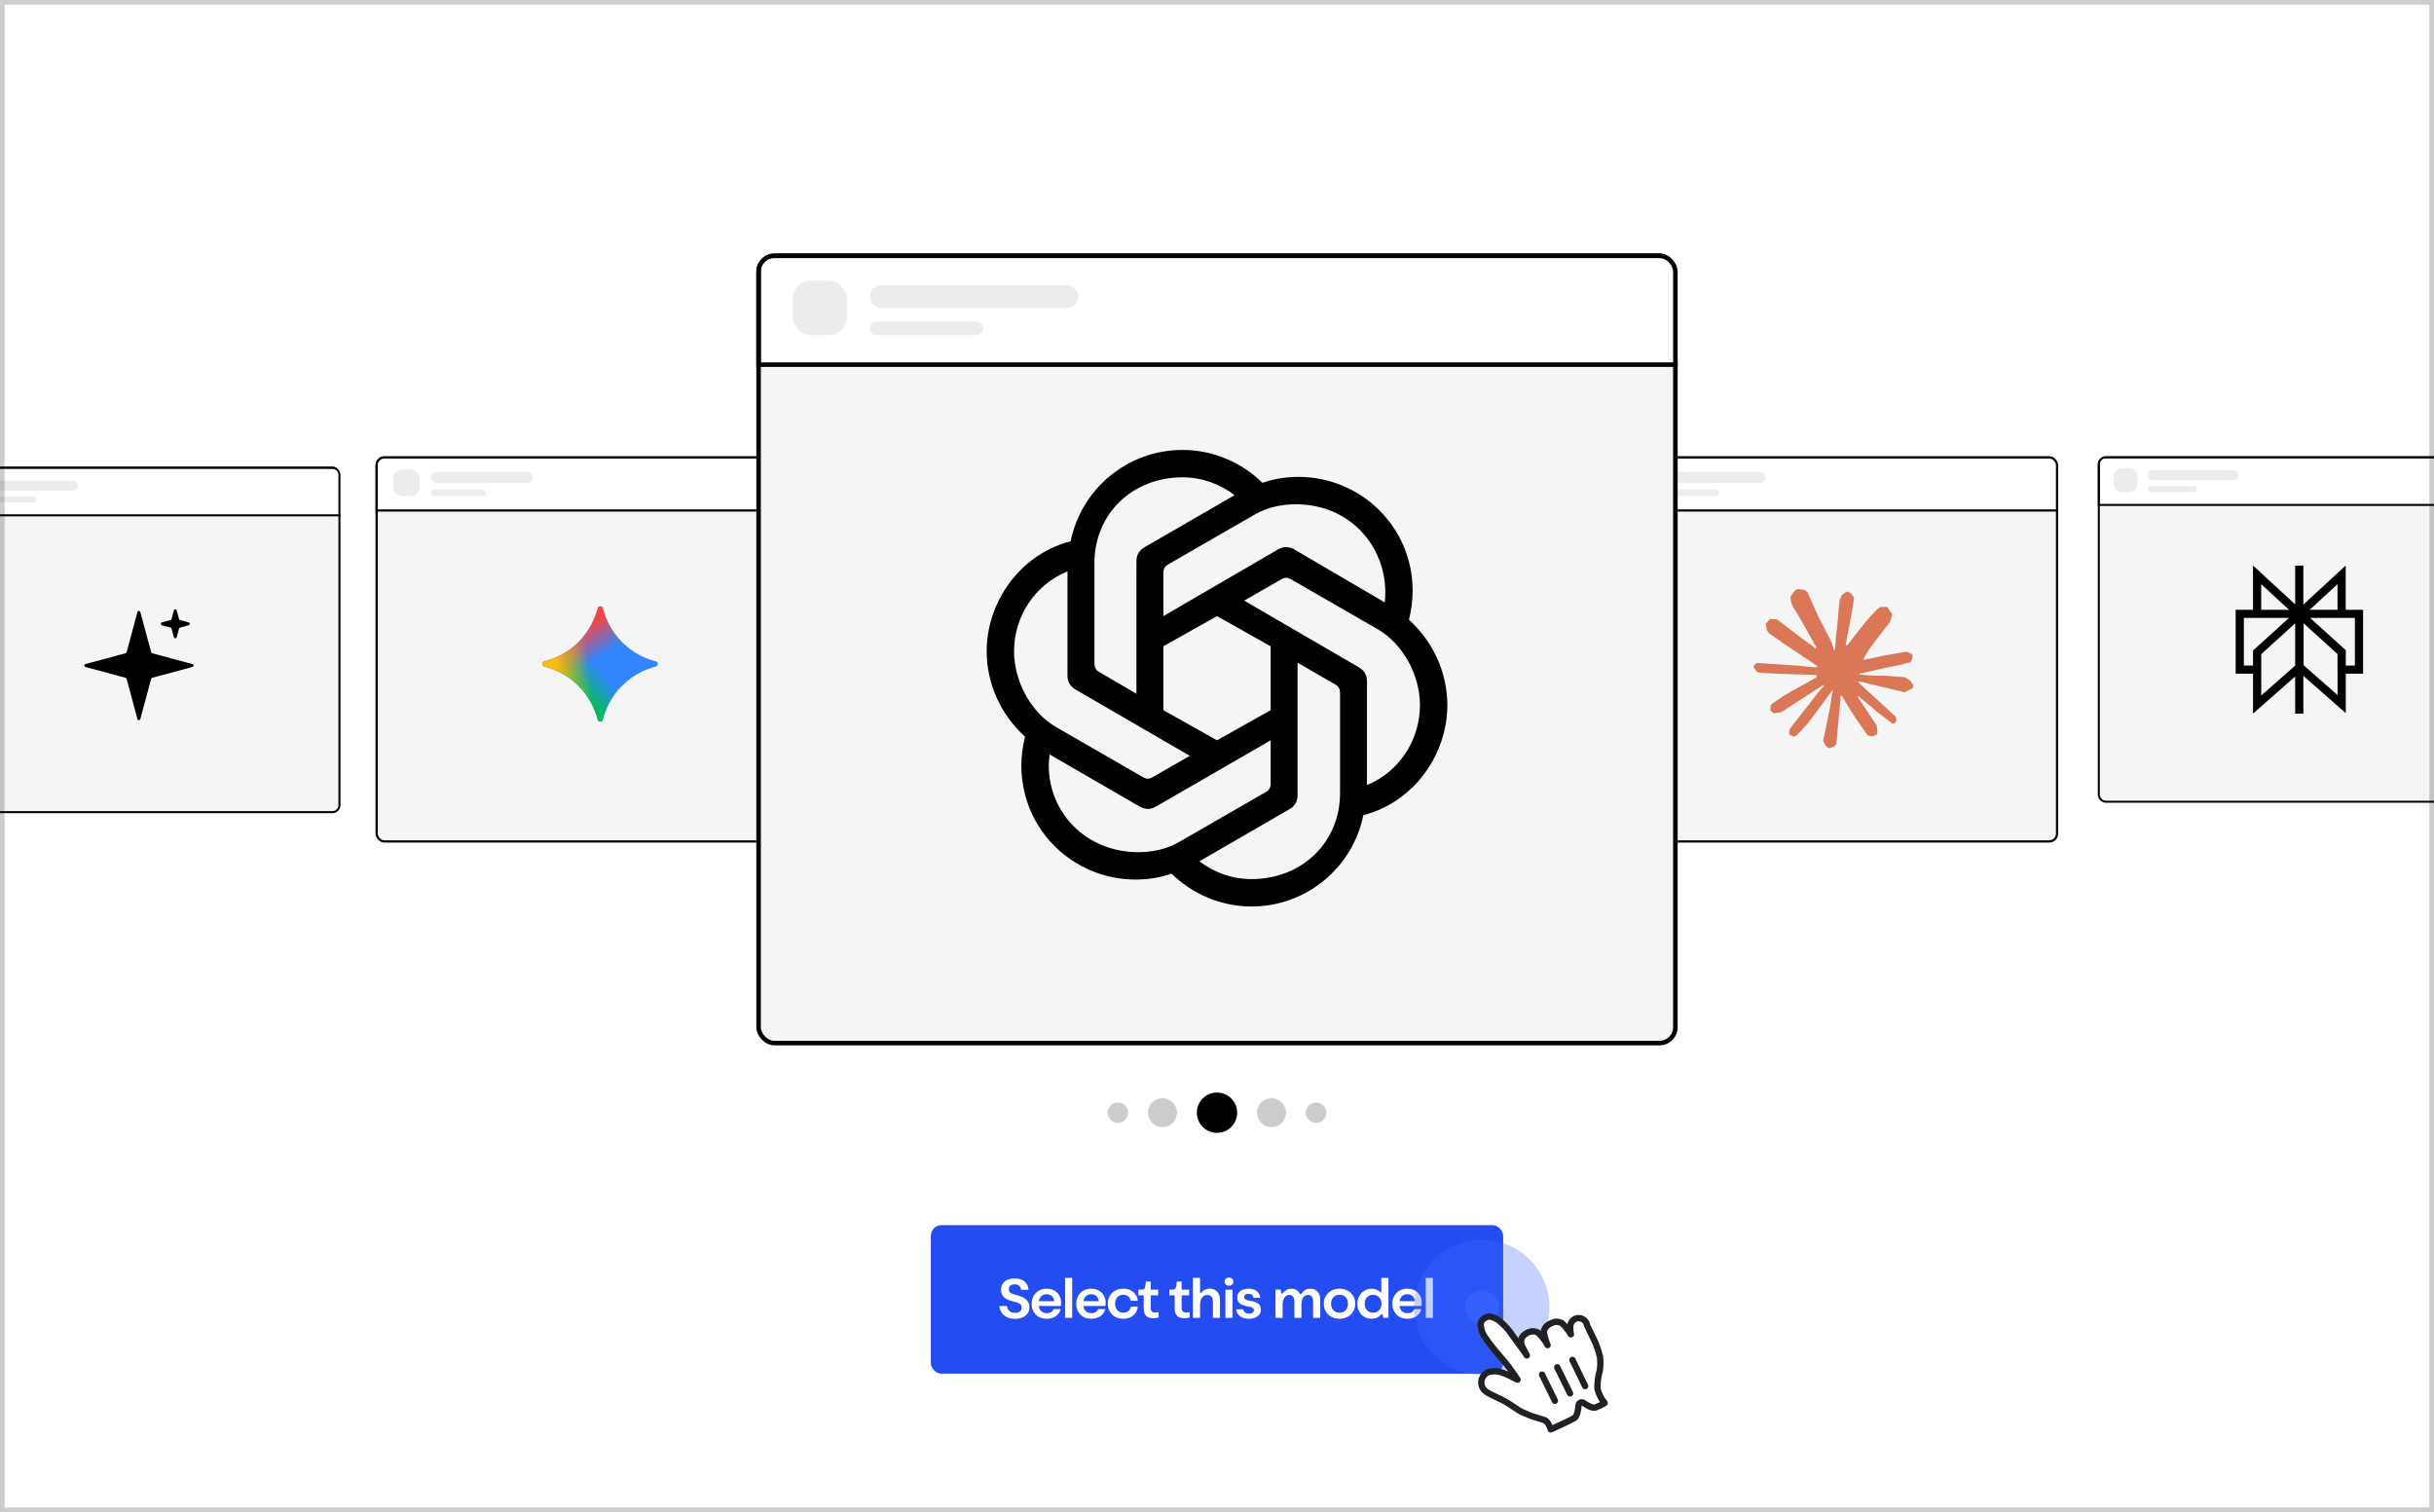 <svg width="528" height="328" viewBox="0 0 528 328" fill="none" xmlns="http://www.w3.org/2000/svg">
<g clip-path="url(#clip0_1022_1838)">
<rect width="528" height="328" fill="white"/>
<g clip-path="url(#clip1_1022_1838)">
<rect x="348.98" y="98.99" width="97.488" height="83.779" rx="1.919" fill="#F5F5F5"/>
<rect x="349.22" y="99.23" width="134.333" height="11.514" fill="white"/>
<rect x="349.22" y="99.23" width="134.333" height="11.514" stroke="black" stroke-width="0.48"/>
<rect opacity="0.2" x="352.816" y="101.867" width="5.757" height="5.757" rx="1.919" fill="#3F3F42" fill-opacity="0.5"/>
<rect opacity="0.2" x="360.977" y="102.348" width="22.069" height="2.399" rx="1.199" fill="#3F3F42" fill-opacity="0.5"/>
<rect opacity="0.2" x="360.977" y="106.186" width="11.994" height="1.439" rx="0.72" fill="#3F3F42" fill-opacity="0.5"/>
<path d="M387.197 150.765L394.014 146.953L394.128 146.621L394.014 146.437H393.681L392.54 146.367L388.645 146.262L385.267 146.122L381.995 145.948L381.17 145.773L380.398 144.758L380.477 144.251L381.17 143.788L382.162 143.875L384.355 144.024L387.645 144.251L390.031 144.391L393.566 144.758H394.128L394.207 144.531L394.014 144.391L393.865 144.251L390.461 141.952L386.776 139.521L384.846 138.122L383.802 137.414L383.276 136.749L383.048 135.298L383.995 134.257L385.267 134.345L385.592 134.432L386.882 135.42L389.636 137.545L393.233 140.186L393.759 140.623L393.97 140.474L393.996 140.369L393.759 139.976L391.803 136.452L389.715 132.867L388.785 131.381L388.54 130.489C388.452 130.122 388.39 129.816 388.39 129.44L389.47 127.979L390.066 127.787L391.505 127.979L392.11 128.504L393.005 130.541L394.453 133.75L396.698 138.113L397.356 139.407L397.707 140.605L397.839 140.972H398.067V140.763L398.251 138.306L398.593 135.289L398.927 131.407L399.041 130.314L399.585 129.002L400.664 128.294L401.506 128.696L402.199 129.684L402.102 130.323L401.69 132.99L400.883 137.169L400.357 139.967H400.664L401.015 139.617L402.436 137.737L404.822 134.764L405.875 133.584L407.103 132.281L407.893 131.661H409.384L410.48 133.287L409.989 134.966L408.454 136.907L407.182 138.55L405.357 140.999L404.217 142.957L404.322 143.115L404.594 143.088L408.717 142.214L410.945 141.812L413.604 141.357L414.806 141.917L414.937 142.485L414.463 143.648L411.621 144.347L408.287 145.012L403.322 146.184L403.26 146.227L403.331 146.315L405.568 146.525L406.524 146.577H408.866L413.226 146.901L414.367 147.653L415.051 148.571L414.937 149.27L413.183 150.162L410.814 149.602L405.287 148.291L403.392 147.819H403.129V147.976L404.708 149.515L407.603 152.121L411.226 155.478L411.41 156.309L410.945 156.964L410.454 156.895L407.27 154.508L406.041 153.432L403.26 151.098H403.076V151.342L403.717 152.278L407.103 157.349L407.278 158.906L407.033 159.413L406.155 159.719L405.19 159.544L403.208 156.772L401.164 153.651L399.514 150.853L399.313 150.966L398.339 161.415L397.883 161.948L396.83 162.351L395.953 161.686L395.488 160.611L395.953 158.486L396.514 155.714L396.97 153.511L397.383 150.774L397.628 149.865L397.611 149.803L397.409 149.83L395.339 152.663L392.189 156.903L389.698 159.561L389.101 159.797L388.066 159.264L388.162 158.311L388.741 157.463L392.189 153.091L394.268 150.381L395.611 148.815L395.602 148.588H395.523L386.364 154.516L384.732 154.726L384.03 154.07L384.118 152.995L384.451 152.645L387.206 150.757L387.197 150.765Z" fill="#D97757"/>
</g>
<rect x="349.22" y="99.23" width="97.008" height="83.299" rx="1.679" stroke="black" stroke-width="0.48"/>
<g clip-path="url(#clip2_1022_1838)">
<rect x="455.074" y="98.99" width="87.441" height="75.144" rx="1.721" fill="#F5F5F5"/>
<path fill-rule="evenodd" clip-rule="evenodd" d="M488.735 122.674L497.881 131.101V131.099V122.693H499.662V131.139L508.849 122.674V132.282H512.621V146.141H508.861V154.697L499.662 146.615V154.79H497.881V146.748L488.745 154.795V146.141H484.973V132.282H488.735V122.674ZM496.539 134.041H486.753V144.383H488.743V141.12L496.539 134.041ZM490.525 141.901V150.871L497.881 144.392V135.22L490.525 141.901ZM499.713 144.306V135.211L507.071 141.893V146.141H507.08V150.779L499.713 144.306ZM508.861 144.383H510.841V134.041H501.128L508.861 141.047V144.383ZM507.069 132.282V126.719L501.031 132.282H507.069ZM496.553 132.282H490.515V126.719L496.553 132.282Z" fill="black"/>
<rect x="455.289" y="99.205" width="120.488" height="10.328" fill="white"/>
<rect x="455.289" y="99.205" width="120.488" height="10.328" stroke="black" stroke-width="0.43"/>
<rect opacity="0.2" x="458.52" y="101.57" width="5.164" height="5.164" rx="1.721" fill="#3F3F42" fill-opacity="0.5"/>
<rect opacity="0.2" x="465.836" y="102.002" width="19.794" height="2.152" rx="1.076" fill="#3F3F42" fill-opacity="0.5"/>
<rect opacity="0.2" x="465.836" y="105.443" width="10.758" height="1.291" rx="0.645" fill="#3F3F42" fill-opacity="0.5"/>
</g>
<rect x="455.289" y="99.205" width="87.01" height="74.714" rx="1.506" stroke="black" stroke-width="0.43"/>
<g clip-path="url(#clip3_1022_1838)">
<rect x="-13.594" y="101.246" width="87.441" height="75.144" rx="1.721" fill="#F5F5F5"/>
<rect x="-13.379" y="101.461" width="120.488" height="10.328" fill="white"/>
<rect x="-13.379" y="101.461" width="120.488" height="10.328" stroke="black" stroke-width="0.43"/>
<rect opacity="0.2" x="-2.832" y="104.26" width="19.794" height="2.152" rx="1.076" fill="#3F3F42" fill-opacity="0.5"/>
<rect opacity="0.2" x="-2.832" y="107.701" width="10.758" height="1.291" rx="0.645" fill="#3F3F42" fill-opacity="0.5"/>
<path d="M29.817 132.759C29.903 132.441 30.355 132.441 30.441 132.759L32.789 141.483C32.819 141.594 32.906 141.681 33.017 141.711L41.741 144.059C42.059 144.145 42.059 144.597 41.741 144.683L33.017 147.032C32.906 147.062 32.819 147.148 32.789 147.26L30.441 155.983C30.355 156.302 29.903 156.302 29.817 155.983L27.468 147.26C27.439 147.148 27.352 147.062 27.241 147.032L18.517 144.683C18.199 144.597 18.199 144.145 18.517 144.059L27.241 141.711C27.352 141.681 27.439 141.594 27.468 141.483L29.817 132.759Z" fill="black"/>
<path d="M37.713 132.418C37.798 132.099 38.251 132.099 38.336 132.418L38.837 134.279C38.867 134.39 38.954 134.477 39.065 134.507L40.926 135.008C41.245 135.093 41.245 135.545 40.926 135.631L39.065 136.132C38.954 136.162 38.867 136.249 38.837 136.36L38.336 138.221C38.251 138.54 37.798 138.54 37.713 138.221L37.212 136.36C37.182 136.249 37.095 136.162 36.984 136.132L35.123 135.631C34.804 135.545 34.804 135.093 35.123 135.008L36.984 134.507C37.095 134.477 37.182 134.39 37.212 134.279L37.713 132.418Z" fill="black"/>
</g>
<rect x="-13.379" y="101.461" width="87.01" height="74.714" rx="1.506" stroke="black" stroke-width="0.43"/>
<g clip-path="url(#clip4_1022_1838)">
<rect x="81.465" y="98.99" width="97.488" height="83.779" rx="1.919" fill="#F5F5F5"/>
<rect x="81.705" y="99.23" width="134.333" height="11.514" fill="white"/>
<rect x="81.705" y="99.23" width="134.333" height="11.514" stroke="black" stroke-width="0.48"/>
<rect opacity="0.2" x="85.301" y="101.867" width="5.757" height="5.757" rx="1.919" fill="#3F3F42" fill-opacity="0.5"/>
<rect opacity="0.2" x="93.461" y="102.348" width="22.069" height="2.399" rx="1.199" fill="#3F3F42" fill-opacity="0.5"/>
<rect opacity="0.2" x="93.461" y="106.186" width="11.994" height="1.439" rx="0.72" fill="#3F3F42" fill-opacity="0.5"/>
<path d="M140.005 142.702C138.116 141.898 136.399 140.74 134.946 139.29C132.922 137.262 131.478 134.729 130.764 131.954C130.733 131.831 130.661 131.722 130.561 131.644C130.461 131.566 130.337 131.523 130.21 131.523C130.083 131.523 129.959 131.566 129.859 131.644C129.759 131.722 129.687 131.831 129.656 131.954C128.94 134.729 127.496 137.261 125.473 139.29C124.02 140.739 122.302 141.897 120.414 142.702C119.675 143.02 118.915 143.276 118.138 143.472C118.014 143.503 117.903 143.574 117.825 143.675C117.746 143.775 117.703 143.899 117.703 144.027C117.703 144.154 117.746 144.278 117.825 144.379C117.903 144.479 118.014 144.551 118.138 144.581C118.915 144.777 119.673 145.032 120.414 145.351C122.302 146.155 124.02 147.313 125.473 148.763C127.497 150.791 128.942 153.324 129.656 156.099C129.686 156.223 129.757 156.333 129.858 156.412C129.958 156.491 130.082 156.534 130.21 156.534C130.338 156.534 130.462 156.491 130.562 156.412C130.663 156.333 130.734 156.223 130.764 156.099C130.96 155.32 131.216 154.563 131.534 153.822C132.338 151.933 133.496 150.216 134.946 148.763C136.974 146.739 139.507 145.295 142.282 144.581C142.406 144.55 142.515 144.478 142.593 144.378C142.671 144.277 142.713 144.154 142.713 144.027C142.713 143.9 142.671 143.776 142.593 143.676C142.515 143.575 142.406 143.504 142.282 143.472C141.504 143.277 140.742 143.019 140.005 142.702Z" fill="#3186FF"/>
<path d="M140.005 142.702C138.116 141.898 136.399 140.74 134.946 139.29C132.922 137.262 131.478 134.729 130.764 131.954C130.733 131.831 130.661 131.722 130.561 131.644C130.461 131.566 130.337 131.523 130.21 131.523C130.083 131.523 129.959 131.566 129.859 131.644C129.759 131.722 129.687 131.831 129.656 131.954C128.94 134.729 127.496 137.261 125.473 139.29C124.02 140.739 122.302 141.897 120.414 142.702C119.675 143.02 118.915 143.276 118.138 143.472C118.014 143.503 117.903 143.574 117.825 143.675C117.746 143.775 117.703 143.899 117.703 144.027C117.703 144.154 117.746 144.278 117.825 144.379C117.903 144.479 118.014 144.551 118.138 144.581C118.915 144.777 119.673 145.032 120.414 145.351C122.302 146.155 124.02 147.313 125.473 148.763C127.497 150.791 128.942 153.324 129.656 156.099C129.686 156.223 129.757 156.333 129.858 156.412C129.958 156.491 130.082 156.534 130.21 156.534C130.338 156.534 130.462 156.491 130.562 156.412C130.663 156.333 130.734 156.223 130.764 156.099C130.96 155.32 131.216 154.563 131.534 153.822C132.338 151.933 133.496 150.216 134.946 148.763C136.974 146.739 139.507 145.295 142.282 144.581C142.406 144.55 142.515 144.478 142.593 144.378C142.671 144.277 142.713 144.154 142.713 144.027C142.713 143.9 142.671 143.776 142.593 143.676C142.515 143.575 142.406 143.504 142.282 143.472C141.504 143.277 140.742 143.019 140.005 142.702Z" fill="url(#paint0_linear_1022_1838)"/>
<path d="M140.005 142.702C138.116 141.898 136.399 140.74 134.946 139.29C132.922 137.262 131.478 134.729 130.764 131.954C130.733 131.831 130.661 131.722 130.561 131.644C130.461 131.566 130.337 131.523 130.21 131.523C130.083 131.523 129.959 131.566 129.859 131.644C129.759 131.722 129.687 131.831 129.656 131.954C128.94 134.729 127.496 137.261 125.473 139.29C124.02 140.739 122.302 141.897 120.414 142.702C119.675 143.02 118.915 143.276 118.138 143.472C118.014 143.503 117.903 143.574 117.825 143.675C117.746 143.775 117.703 143.899 117.703 144.027C117.703 144.154 117.746 144.278 117.825 144.379C117.903 144.479 118.014 144.551 118.138 144.581C118.915 144.777 119.673 145.032 120.414 145.351C122.302 146.155 124.02 147.313 125.473 148.763C127.497 150.791 128.942 153.324 129.656 156.099C129.686 156.223 129.757 156.333 129.858 156.412C129.958 156.491 130.082 156.534 130.21 156.534C130.338 156.534 130.462 156.491 130.562 156.412C130.663 156.333 130.734 156.223 130.764 156.099C130.96 155.32 131.216 154.563 131.534 153.822C132.338 151.933 133.496 150.216 134.946 148.763C136.974 146.739 139.507 145.295 142.282 144.581C142.406 144.55 142.515 144.478 142.593 144.378C142.671 144.277 142.713 144.154 142.713 144.027C142.713 143.9 142.671 143.776 142.593 143.676C142.515 143.575 142.406 143.504 142.282 143.472C141.504 143.277 140.742 143.019 140.005 142.702Z" fill="url(#paint1_linear_1022_1838)"/>
<path d="M140.005 142.702C138.116 141.898 136.399 140.74 134.946 139.29C132.922 137.262 131.478 134.729 130.764 131.954C130.733 131.831 130.661 131.722 130.561 131.644C130.461 131.566 130.337 131.523 130.21 131.523C130.083 131.523 129.959 131.566 129.859 131.644C129.759 131.722 129.687 131.831 129.656 131.954C128.94 134.729 127.496 137.261 125.473 139.29C124.02 140.739 122.302 141.897 120.414 142.702C119.675 143.02 118.915 143.276 118.138 143.472C118.014 143.503 117.903 143.574 117.825 143.675C117.746 143.775 117.703 143.899 117.703 144.027C117.703 144.154 117.746 144.278 117.825 144.379C117.903 144.479 118.014 144.551 118.138 144.581C118.915 144.777 119.673 145.032 120.414 145.351C122.302 146.155 124.02 147.313 125.473 148.763C127.497 150.791 128.942 153.324 129.656 156.099C129.686 156.223 129.757 156.333 129.858 156.412C129.958 156.491 130.082 156.534 130.21 156.534C130.338 156.534 130.462 156.491 130.562 156.412C130.663 156.333 130.734 156.223 130.764 156.099C130.96 155.32 131.216 154.563 131.534 153.822C132.338 151.933 133.496 150.216 134.946 148.763C136.974 146.739 139.507 145.295 142.282 144.581C142.406 144.55 142.515 144.478 142.593 144.378C142.671 144.277 142.713 144.154 142.713 144.027C142.713 143.9 142.671 143.776 142.593 143.676C142.515 143.575 142.406 143.504 142.282 143.472C141.504 143.277 140.742 143.019 140.005 142.702Z" fill="url(#paint2_linear_1022_1838)"/>
</g>
<rect x="81.705" y="99.23" width="97.008" height="83.299" rx="1.679" stroke="black" stroke-width="0.48"/>
<circle opacity="0.2" cx="242.509" cy="241.372" r="2.216" fill="black"/>
<circle opacity="0.2" cx="252.179" cy="241.373" r="3.14" fill="black"/>
<circle cx="264.001" cy="241.372" r="4.372" fill="black"/>
<circle opacity="0.2" cx="275.824" cy="241.373" r="3.14" fill="black"/>
<circle opacity="0.2" cx="285.493" cy="241.372" r="2.216" fill="black"/>
<rect x="201.54" y="265.384" width="124.924" height="32.993" rx="2.685" fill="#234DF0"/>
<rect x="201.54" y="265.384" width="124.924" height="32.993" rx="2.685" stroke="white" stroke-width="0.767"/>
<path d="M220.205 286.091C219.545 286.091 218.966 285.975 218.466 285.743C217.967 285.511 217.573 285.186 217.285 284.766C216.998 284.346 216.83 283.863 216.782 283.315H218.424C218.472 283.631 218.572 283.901 218.724 284.125C218.88 284.344 219.084 284.512 219.335 284.628C219.591 284.744 219.889 284.802 220.229 284.802C220.508 284.802 220.754 284.758 220.966 284.67C221.178 284.578 221.341 284.45 221.457 284.286C221.573 284.119 221.631 283.925 221.631 283.705C221.631 283.457 221.579 283.253 221.475 283.093C221.371 282.934 221.2 282.798 220.96 282.686C220.724 282.57 220.392 282.462 219.965 282.362C219.293 282.206 218.752 282.014 218.34 281.787C217.933 281.555 217.633 281.275 217.441 280.947C217.253 280.616 217.159 280.218 217.159 279.755C217.159 279.271 217.279 278.845 217.519 278.478C217.763 278.11 218.106 277.826 218.55 277.627C218.998 277.427 219.519 277.327 220.115 277.327C220.694 277.327 221.2 277.423 221.631 277.615C222.067 277.806 222.41 278.086 222.662 278.454C222.914 278.821 223.066 279.265 223.118 279.785H221.511C221.479 279.529 221.405 279.315 221.29 279.143C221.174 278.967 221.018 278.833 220.822 278.742C220.63 278.65 220.398 278.604 220.127 278.604C219.859 278.604 219.627 278.646 219.431 278.73C219.239 278.813 219.092 278.933 218.988 279.089C218.888 279.245 218.838 279.429 218.838 279.641C218.838 279.852 218.882 280.034 218.97 280.186C219.058 280.334 219.201 280.462 219.401 280.57C219.601 280.678 219.875 280.772 220.223 280.852C220.942 281.015 221.527 281.221 221.979 281.469C222.43 281.713 222.764 282.008 222.98 282.356C223.2 282.7 223.31 283.109 223.31 283.585C223.31 284.093 223.18 284.536 222.92 284.916C222.66 285.291 222.297 285.581 221.829 285.785C221.361 285.989 220.82 286.091 220.205 286.091ZM227.05 286.079C226.415 286.079 225.851 285.943 225.36 285.671C224.868 285.395 224.485 285.012 224.209 284.52C223.933 284.025 223.795 283.455 223.795 282.812C223.795 282.172 223.937 281.607 224.221 281.115C224.505 280.62 224.892 280.236 225.384 279.964C225.875 279.689 226.423 279.551 227.026 279.551C227.654 279.551 228.205 279.681 228.681 279.94C229.156 280.2 229.524 280.564 229.784 281.031C230.048 281.499 230.179 282.034 230.179 282.638C230.179 282.706 230.177 282.774 230.173 282.842C230.173 282.91 230.171 282.98 230.167 283.052C230.163 283.099 230.157 283.145 230.149 283.189C230.145 283.229 230.141 283.265 230.137 283.297H225.042V282.26H228.885L228.687 282.344C228.683 282.028 228.611 281.751 228.471 281.511C228.335 281.267 228.143 281.079 227.896 280.947C227.652 280.816 227.37 280.75 227.05 280.75C226.727 280.75 226.439 280.82 226.187 280.959C225.939 281.095 225.742 281.287 225.594 281.535C225.45 281.779 225.368 282.06 225.348 282.38V283.141C225.348 283.481 225.42 283.781 225.564 284.041C225.708 284.3 225.907 284.502 226.163 284.646C226.423 284.79 226.723 284.862 227.062 284.862C227.314 284.862 227.542 284.826 227.746 284.754C227.95 284.682 228.121 284.58 228.261 284.448C228.401 284.316 228.499 284.158 228.555 283.975H230.072C229.972 284.402 229.784 284.774 229.508 285.09C229.232 285.405 228.885 285.649 228.465 285.821C228.045 285.993 227.574 286.079 227.05 286.079ZM231.049 285.881V277.213H232.589V285.881H231.049ZM236.714 286.079C236.078 286.079 235.515 285.943 235.023 285.671C234.532 285.395 234.148 285.012 233.872 284.52C233.597 284.025 233.459 283.455 233.459 282.812C233.459 282.172 233.601 281.607 233.884 281.115C234.168 280.62 234.556 280.236 235.047 279.964C235.539 279.689 236.086 279.551 236.69 279.551C237.317 279.551 237.869 279.681 238.344 279.94C238.82 280.2 239.188 280.564 239.447 281.031C239.711 281.499 239.843 282.034 239.843 282.638C239.843 282.706 239.841 282.774 239.837 282.842C239.837 282.91 239.835 282.98 239.831 283.052C239.827 283.099 239.821 283.145 239.813 283.189C239.809 283.229 239.805 283.265 239.801 283.297H234.706V282.26H238.548L238.35 282.344C238.346 282.028 238.274 281.751 238.134 281.511C237.999 281.267 237.807 281.079 237.559 280.947C237.315 280.816 237.034 280.75 236.714 280.75C236.39 280.75 236.102 280.82 235.851 280.959C235.603 281.095 235.405 281.287 235.257 281.535C235.113 281.779 235.031 282.06 235.011 282.38V283.141C235.011 283.481 235.083 283.781 235.227 284.041C235.371 284.3 235.571 284.502 235.827 284.646C236.086 284.79 236.386 284.862 236.726 284.862C236.978 284.862 237.205 284.826 237.409 284.754C237.613 284.682 237.785 284.58 237.925 284.448C238.065 284.316 238.162 284.158 238.218 283.975H239.735C239.635 284.402 239.447 284.774 239.172 285.09C238.896 285.405 238.548 285.649 238.128 285.821C237.709 285.993 237.237 286.079 236.714 286.079ZM243.662 286.079C243.01 286.079 242.431 285.941 241.923 285.665C241.42 285.385 241.026 284.998 240.742 284.502C240.459 284.007 240.317 283.445 240.317 282.818C240.317 282.186 240.459 281.623 240.742 281.127C241.026 280.632 241.42 280.246 241.923 279.97C242.431 279.691 243.01 279.551 243.662 279.551C244.305 279.551 244.856 279.677 245.316 279.928C245.78 280.176 246.135 280.5 246.383 280.9C246.635 281.299 246.779 281.725 246.815 282.176H245.298C245.25 281.909 245.154 281.677 245.01 281.481C244.866 281.285 244.681 281.135 244.453 281.031C244.225 280.923 243.969 280.87 243.686 280.87C243.33 280.87 243.014 280.951 242.738 281.115C242.467 281.279 242.257 281.509 242.109 281.805C241.961 282.096 241.887 282.434 241.887 282.818C241.887 283.197 241.961 283.535 242.109 283.831C242.257 284.127 242.467 284.356 242.738 284.52C243.014 284.68 243.33 284.76 243.686 284.76C243.969 284.76 244.225 284.708 244.453 284.604C244.681 284.496 244.866 284.344 245.01 284.148C245.154 283.953 245.25 283.721 245.298 283.453H246.815C246.779 283.905 246.635 284.33 246.383 284.73C246.135 285.13 245.78 285.455 245.316 285.707C244.856 285.955 244.305 286.079 243.662 286.079ZM250.268 285.959C249.776 285.959 249.37 285.885 249.051 285.737C248.735 285.585 248.497 285.349 248.337 285.03C248.182 284.706 248.104 284.286 248.104 283.771V281.001H246.935V279.749H247.624C247.848 279.749 248.018 279.711 248.134 279.635C248.25 279.555 248.333 279.423 248.385 279.239C248.421 279.091 248.457 278.899 248.493 278.664C248.529 278.428 248.555 278.21 248.571 278.01H249.62V279.749H251.245V281.001H249.62V283.633C249.62 283.897 249.652 284.109 249.716 284.268C249.784 284.428 249.89 284.544 250.034 284.616C250.182 284.688 250.376 284.724 250.615 284.724C250.735 284.724 250.853 284.716 250.969 284.7C251.089 284.684 251.215 284.662 251.347 284.634V285.803C251.227 285.847 251.063 285.883 250.855 285.911C250.651 285.943 250.455 285.959 250.268 285.959ZM256.982 285.959C256.49 285.959 256.085 285.885 255.765 285.737C255.449 285.585 255.211 285.349 255.052 285.03C254.896 284.706 254.818 284.286 254.818 283.771V281.001H253.649V279.749H254.338C254.562 279.749 254.732 279.711 254.848 279.635C254.964 279.555 255.048 279.423 255.1 279.239C255.136 279.091 255.172 278.899 255.207 278.664C255.243 278.428 255.269 278.21 255.285 278.01H256.334V279.749H257.959V281.001H256.334V283.633C256.334 283.897 256.366 284.109 256.43 284.268C256.498 284.428 256.604 284.544 256.748 284.616C256.896 284.688 257.09 284.724 257.329 284.724C257.449 284.724 257.567 284.716 257.683 284.7C257.803 284.684 257.929 284.662 258.061 284.634V285.803C257.941 285.847 257.777 285.883 257.569 285.911C257.365 285.943 257.17 285.959 256.982 285.959ZM258.78 285.881V277.213H260.321V280.336C260.321 280.4 260.329 280.448 260.345 280.48C260.365 280.508 260.393 280.522 260.429 280.522C260.461 280.522 260.489 280.514 260.513 280.498C260.537 280.478 260.573 280.438 260.621 280.378C260.84 280.106 261.096 279.9 261.388 279.761C261.68 279.621 262.023 279.551 262.419 279.551C262.879 279.551 263.276 279.651 263.612 279.85C263.948 280.046 264.203 280.334 264.379 280.714C264.559 281.093 264.649 281.549 264.649 282.08V285.881H263.114V282.326C263.114 282.022 263.068 281.767 262.976 281.559C262.885 281.347 262.751 281.187 262.575 281.079C262.403 280.967 262.191 280.912 261.939 280.912C261.688 280.912 261.462 280.961 261.262 281.061C261.062 281.157 260.892 281.297 260.753 281.481C260.601 281.681 260.491 281.919 260.423 282.194C260.355 282.466 260.321 282.772 260.321 283.111V285.881H258.78ZM265.824 285.881V279.749H267.365V285.881H265.824ZM266.597 278.909C266.417 278.909 266.254 278.871 266.106 278.795C265.962 278.716 265.85 278.608 265.77 278.472C265.69 278.336 265.65 278.184 265.65 278.016C265.65 277.844 265.69 277.693 265.77 277.561C265.85 277.425 265.962 277.319 266.106 277.243C266.254 277.163 266.417 277.123 266.597 277.123C266.777 277.123 266.939 277.163 267.083 277.243C267.227 277.319 267.339 277.425 267.419 277.561C267.502 277.693 267.544 277.844 267.544 278.016C267.544 278.184 267.502 278.336 267.419 278.472C267.339 278.608 267.227 278.716 267.083 278.795C266.939 278.871 266.777 278.909 266.597 278.909ZM270.955 286.079C270.424 286.079 269.958 285.997 269.559 285.833C269.159 285.669 268.839 285.433 268.6 285.126C268.36 284.818 268.208 284.45 268.144 284.023H269.673C269.705 284.218 269.775 284.386 269.882 284.526C269.99 284.662 270.134 284.768 270.314 284.844C270.498 284.916 270.716 284.952 270.967 284.952C271.179 284.952 271.363 284.924 271.519 284.868C271.675 284.808 271.795 284.726 271.879 284.622C271.963 284.514 272.004 284.388 272.004 284.244C272.004 284.085 271.969 283.955 271.897 283.855C271.825 283.755 271.701 283.669 271.525 283.597C271.349 283.525 271.099 283.461 270.776 283.405C270.192 283.301 269.727 283.169 269.379 283.01C269.035 282.846 268.784 282.638 268.624 282.386C268.468 282.13 268.39 281.811 268.39 281.427C268.39 281.055 268.492 280.728 268.696 280.444C268.899 280.16 269.185 279.94 269.553 279.785C269.924 279.629 270.352 279.551 270.836 279.551C271.591 279.551 272.184 279.721 272.616 280.06C273.048 280.4 273.305 280.892 273.389 281.535H271.903C271.855 281.239 271.745 281.021 271.573 280.882C271.405 280.742 271.163 280.672 270.848 280.672C270.652 280.672 270.482 280.7 270.338 280.756C270.194 280.808 270.082 280.884 270.002 280.983C269.922 281.083 269.882 281.201 269.882 281.337C269.882 281.493 269.92 281.621 269.996 281.721C270.072 281.821 270.196 281.905 270.368 281.973C270.54 282.04 270.78 282.1 271.087 282.152C271.687 282.252 272.16 282.384 272.508 282.548C272.86 282.708 273.113 282.916 273.269 283.171C273.429 283.427 273.509 283.753 273.509 284.148C273.509 284.52 273.401 284.854 273.185 285.15C272.97 285.441 272.668 285.669 272.28 285.833C271.897 285.997 271.455 286.079 270.955 286.079ZM276.693 285.881V279.749H277.82C277.828 279.845 277.838 279.946 277.85 280.054C277.861 280.158 277.875 280.258 277.891 280.354C277.911 280.45 277.937 280.52 277.969 280.564C278.001 280.604 278.043 280.624 278.095 280.624C278.135 280.624 278.167 280.616 278.191 280.6C278.219 280.58 278.261 280.538 278.317 280.474C278.561 280.162 278.831 279.93 279.126 279.779C279.422 279.627 279.758 279.551 280.133 279.551C280.417 279.551 280.667 279.587 280.883 279.659C281.102 279.727 281.294 279.833 281.458 279.976C281.622 280.116 281.764 280.296 281.884 280.516C281.932 280.604 281.972 280.664 282.004 280.696C282.04 280.724 282.08 280.738 282.124 280.738C282.167 280.738 282.207 280.724 282.243 280.696C282.283 280.668 282.333 280.614 282.393 280.534C282.649 280.19 282.925 279.94 283.22 279.785C283.516 279.629 283.862 279.551 284.258 279.551C284.701 279.551 285.083 279.651 285.402 279.85C285.726 280.046 285.972 280.332 286.14 280.708C286.312 281.079 286.398 281.521 286.398 282.032V285.881H284.857V282.284C284.857 281.996 284.815 281.749 284.731 281.541C284.651 281.333 284.529 281.175 284.365 281.067C284.206 280.959 284.01 280.906 283.778 280.906C283.546 280.906 283.338 280.957 283.155 281.061C282.975 281.161 282.817 281.311 282.681 281.511C282.557 281.695 282.465 281.919 282.405 282.182C282.345 282.442 282.315 282.74 282.315 283.075V285.881H280.781V282.284C280.781 281.992 280.739 281.745 280.655 281.541C280.575 281.333 280.453 281.175 280.289 281.067C280.125 280.959 279.928 280.906 279.696 280.906C279.464 280.906 279.258 280.957 279.078 281.061C278.899 281.161 278.741 281.311 278.605 281.511C278.473 281.711 278.377 281.943 278.317 282.206C278.261 282.466 278.233 282.756 278.233 283.075V285.881H276.693ZM290.582 286.079C289.93 286.079 289.345 285.939 288.825 285.659C288.31 285.379 287.904 284.992 287.609 284.496C287.317 284.001 287.171 283.441 287.171 282.818C287.171 282.194 287.317 281.635 287.609 281.139C287.904 280.64 288.31 280.25 288.825 279.97C289.345 279.691 289.93 279.551 290.582 279.551C291.233 279.551 291.819 279.691 292.338 279.97C292.858 280.25 293.263 280.64 293.555 281.139C293.847 281.635 293.993 282.194 293.993 282.818C293.993 283.441 293.847 284.001 293.555 284.496C293.263 284.992 292.858 285.379 292.338 285.659C291.819 285.939 291.233 286.079 290.582 286.079ZM290.582 284.76C290.946 284.76 291.267 284.678 291.547 284.514C291.827 284.35 292.042 284.123 292.194 283.831C292.346 283.535 292.422 283.197 292.422 282.818C292.422 282.434 292.346 282.096 292.194 281.805C292.042 281.509 291.827 281.279 291.547 281.115C291.267 280.951 290.946 280.87 290.582 280.87C290.218 280.87 289.896 280.951 289.617 281.115C289.341 281.279 289.125 281.509 288.969 281.805C288.817 282.096 288.742 282.434 288.742 282.818C288.742 283.197 288.817 283.535 288.969 283.831C289.125 284.123 289.341 284.35 289.617 284.514C289.896 284.678 290.218 284.76 290.582 284.76ZM297.518 286.079C296.934 286.079 296.409 285.939 295.941 285.659C295.478 285.375 295.112 284.986 294.844 284.49C294.58 283.995 294.448 283.437 294.448 282.818C294.448 282.202 294.582 281.647 294.85 281.151C295.122 280.656 295.493 280.268 295.965 279.988C296.441 279.705 296.972 279.563 297.56 279.563C297.939 279.563 298.285 279.625 298.597 279.749C298.908 279.872 299.17 280.042 299.382 280.258C299.422 280.294 299.45 280.318 299.466 280.33C299.486 280.338 299.51 280.342 299.538 280.342C299.578 280.342 299.606 280.328 299.622 280.3C299.642 280.268 299.652 280.222 299.652 280.162V277.213H301.186V285.881H300.047C300.043 285.789 300.035 285.689 300.023 285.581C300.011 285.473 299.997 285.373 299.981 285.281C299.961 285.197 299.937 285.14 299.909 285.108C299.885 285.072 299.847 285.054 299.795 285.054C299.756 285.054 299.72 285.066 299.688 285.09C299.656 285.11 299.612 285.15 299.556 285.209C299.3 285.493 299.002 285.709 298.663 285.857C298.327 286.005 297.945 286.079 297.518 286.079ZM297.847 284.76C298.107 284.76 298.343 284.72 298.555 284.64C298.766 284.556 298.956 284.434 299.124 284.274C299.304 284.103 299.444 283.893 299.544 283.645C299.644 283.393 299.694 283.117 299.694 282.818C299.694 282.518 299.644 282.244 299.544 281.996C299.444 281.749 299.304 281.539 299.124 281.367C298.956 281.207 298.766 281.087 298.555 281.007C298.343 280.923 298.107 280.882 297.847 280.882C297.496 280.882 297.18 280.963 296.9 281.127C296.624 281.287 296.411 281.515 296.259 281.811C296.107 282.102 296.031 282.438 296.031 282.818C296.031 283.197 296.107 283.535 296.259 283.831C296.411 284.123 296.624 284.35 296.9 284.514C297.18 284.678 297.496 284.76 297.847 284.76ZM305.293 286.079C304.657 286.079 304.094 285.943 303.602 285.671C303.111 285.395 302.727 285.012 302.451 284.52C302.175 284.025 302.038 283.455 302.038 282.812C302.038 282.172 302.179 281.607 302.463 281.115C302.747 280.62 303.135 280.236 303.626 279.964C304.118 279.689 304.665 279.551 305.269 279.551C305.896 279.551 306.447 279.681 306.923 279.94C307.399 280.2 307.766 280.564 308.026 281.031C308.29 281.499 308.422 282.034 308.422 282.638C308.422 282.706 308.42 282.774 308.416 282.842C308.416 282.91 308.414 282.98 308.41 283.052C308.406 283.099 308.4 283.145 308.392 283.189C308.388 283.229 308.384 283.265 308.38 283.297H303.284V282.26H307.127L306.929 282.344C306.925 282.028 306.853 281.751 306.713 281.511C306.577 281.267 306.386 281.079 306.138 280.947C305.894 280.816 305.612 280.75 305.293 280.75C304.969 280.75 304.681 280.82 304.429 280.959C304.182 281.095 303.984 281.287 303.836 281.535C303.692 281.779 303.61 282.06 303.59 282.38V283.141C303.59 283.481 303.662 283.781 303.806 284.041C303.95 284.3 304.15 284.502 304.405 284.646C304.665 284.79 304.965 284.862 305.305 284.862C305.556 284.862 305.784 284.826 305.988 284.754C306.192 284.682 306.364 284.58 306.503 284.448C306.643 284.316 306.741 284.158 306.797 283.975H308.314C308.214 284.402 308.026 284.774 307.75 285.09C307.475 285.405 307.127 285.649 306.707 285.821C306.288 285.993 305.816 286.079 305.293 286.079ZM309.291 285.881V277.213H310.832V285.881H309.291Z" fill="white"/>
<circle opacity="0.3" cx="321.445" cy="283.588" r="14.667" transform="rotate(-25.843 321.445 283.588)" fill="#3E68FF"/>
<circle opacity="0.6" cx="321.445" cy="283.586" r="3.667" transform="rotate(-25.843 321.445 283.586)" fill="#3E68FF"/>
<g filter="url(#filter0_d_1022_1838)">
<path d="M330.053 304.434C329.304 304.064 328.143 303.139 326.409 302.125C325.432 301.58 323.254 300.7 322.433 300.099C321.886 299.757 321.507 299.202 321.387 298.569C321.129 297.378 321.798 296.181 322.947 295.776C323.872 295.537 324.846 295.575 325.75 295.885C326.37 296.08 326.973 296.326 327.553 296.621C327.976 296.823 328.106 296.923 328.587 297.159C329.068 297.395 329.45 297.678 329.03 297.189C328.514 296.42 327.645 295.13 326.765 294.028C326.095 293.192 325.974 293.067 325.432 292.454C324.891 291.84 324.487 291.302 323.881 290.597C323.301 289.898 322.757 289.169 322.253 288.412C321.542 287.476 321.172 286.326 321.203 285.152C321.517 284.33 322.293 283.778 323.172 283.75C324.159 283.935 325.064 284.422 325.762 285.144C326.706 285.991 327.532 286.961 328.218 288.028C329.282 289.55 330.96 291.712 331.216 292.199C330.92 291.588 330.182 290.357 330.017 289.724C329.84 289.066 330.017 288.364 330.484 287.868C330.902 287.479 331.405 287.194 331.954 287.034C332.517 286.893 333.113 286.968 333.624 287.244C334.472 288.021 335.179 288.94 335.713 289.959C335.318 289.031 335.039 288.059 334.881 287.063C334.968 286.541 335.235 286.065 335.635 285.719C336.133 285.355 336.692 285.084 337.285 284.92C337.805 284.853 338.333 284.945 338.799 285.185C339.572 285.891 340.231 286.712 340.753 287.62C340.864 287.851 340.556 286.921 340.64 286.168C340.557 285.516 340.828 284.87 341.351 284.473C341.874 284.076 342.569 283.988 343.174 284.242C343.78 284.496 344.204 285.054 344.286 285.705C344.806 286.778 344.782 286.728 345.133 287.454C345.485 288.18 345.797 288.824 346.092 289.434C346.5 290.429 346.832 291.453 347.087 292.497C347.205 293.473 347.19 294.46 347.042 295.432C346.672 296.711 346.498 298.038 346.525 299.369C346.662 299.97 346.875 300.552 347.159 301.099C347.405 301.613 347.719 302.091 348.092 302.521C347.452 302.919 346.772 303.249 346.062 303.504C345.371 303.717 343.956 302.814 343.549 302.521C343.34 302.36 343.058 302.331 342.82 302.446C342.583 302.561 342.431 302.801 342.427 303.065C342.368 303.868 342.111 305.398 341.582 305.735C340.54 306.403 338.199 307.374 336.401 308.245C336.401 308.245 335.899 306.451 334.935 306.185C333.97 305.918 332.942 305.561 332.207 305.347L330.053 304.434Z" fill="white"/>
<path fill-rule="evenodd" clip-rule="evenodd" d="M330.053 304.434C329.304 304.064 328.143 303.139 326.409 302.125C325.432 301.58 323.254 300.7 322.433 300.099C321.886 299.757 321.507 299.202 321.387 298.569C321.129 297.378 321.798 296.181 322.947 295.776C323.872 295.537 324.846 295.575 325.75 295.885C326.37 296.08 326.973 296.326 327.553 296.621C327.976 296.823 328.106 296.923 328.587 297.159C329.068 297.395 329.45 297.678 329.03 297.189C328.514 296.42 327.645 295.13 326.765 294.028C326.095 293.192 325.974 293.067 325.432 292.454C324.891 291.84 324.487 291.302 323.881 290.597C323.301 289.898 322.757 289.169 322.253 288.412C321.542 287.476 321.172 286.326 321.203 285.152C321.517 284.33 322.293 283.778 323.172 283.75C324.159 283.935 325.064 284.422 325.762 285.144C326.706 285.991 327.532 286.961 328.218 288.028C329.282 289.55 330.96 291.712 331.216 292.199C330.92 291.588 330.182 290.357 330.017 289.724C329.84 289.066 330.017 288.364 330.484 287.868C330.902 287.479 331.405 287.194 331.954 287.034C332.517 286.893 333.113 286.968 333.624 287.244C334.472 288.021 335.179 288.94 335.713 289.959C335.318 289.031 335.039 288.059 334.881 287.063C334.968 286.541 335.235 286.065 335.635 285.719C336.133 285.355 336.692 285.084 337.285 284.92C337.805 284.853 338.333 284.945 338.799 285.185C339.572 285.891 340.231 286.712 340.753 287.62C340.864 287.851 340.556 286.921 340.64 286.168C340.557 285.516 340.828 284.87 341.351 284.473C341.874 284.076 342.569 283.988 343.174 284.242C343.78 284.496 344.204 285.054 344.286 285.705C344.806 286.778 344.782 286.728 345.133 287.454C345.485 288.18 345.797 288.824 346.092 289.434C346.5 290.429 346.832 291.453 347.087 292.497C347.205 293.473 347.19 294.46 347.042 295.432C346.672 296.711 346.498 298.038 346.525 299.369C346.662 299.97 346.875 300.552 347.159 301.099C347.405 301.613 347.719 302.091 348.092 302.521C347.452 302.919 346.772 303.249 346.062 303.504C345.371 303.717 343.956 302.814 343.549 302.521C343.34 302.36 343.058 302.331 342.82 302.446C342.583 302.561 342.431 302.801 342.427 303.065C342.368 303.868 342.111 305.398 341.582 305.735C340.54 306.403 338.199 307.374 336.401 308.245C336.401 308.245 335.899 306.451 334.935 306.185C333.97 305.918 332.942 305.561 332.207 305.347L330.053 304.434Z" stroke="#202125" stroke-width="1.375" stroke-linecap="round" stroke-linejoin="round"/>
<path d="M344.482 298.559L341.724 292.864C341.559 292.523 341.148 292.381 340.806 292.546C340.465 292.712 340.321 293.122 340.486 293.463L343.245 299.158C343.41 299.499 343.821 299.641 344.163 299.476C344.504 299.31 344.648 298.9 344.482 298.559Z" fill="#202125"/>
<path d="M341.214 300.137L338.421 294.454C338.254 294.115 337.843 293.976 337.502 294.143C337.161 294.311 337.02 294.722 337.187 295.061L339.98 300.743C340.146 301.082 340.558 301.221 340.898 301.054C341.239 300.886 341.38 300.476 341.214 300.137Z" fill="#202125"/>
<path d="M333.893 296.664L336.68 302.335C336.848 302.677 337.261 302.819 337.602 302.652C337.942 302.484 338.082 302.071 337.914 301.728L335.127 296.058C334.958 295.715 334.546 295.574 334.205 295.741C333.864 295.909 333.724 296.322 333.893 296.664Z" fill="#202125"/>
</g>
<g clip-path="url(#clip5_1022_1838)">
<rect x="164.066" y="55" width="199.864" height="171.758" rx="3.934" fill="#F5F5F5"/>
<rect x="164.558" y="55.492" width="275.4" height="23.606" fill="white"/>
<rect x="164.558" y="55.492" width="275.4" height="23.606" stroke="black" stroke-width="0.984"/>
<rect opacity="0.2" x="171.938" y="60.9" width="11.803" height="11.803" rx="3.934" fill="#3F3F42" fill-opacity="0.5"/>
<rect opacity="0.2" x="188.66" y="61.887" width="45.244" height="4.918" rx="2.459" fill="#3F3F42" fill-opacity="0.5"/>
<rect opacity="0.2" x="188.66" y="69.754" width="24.589" height="2.951" rx="1.475" fill="#3F3F42" fill-opacity="0.5"/>
<g clip-path="url(#clip6_1022_1838)">
<path d="M252.364 133.654V124.245C252.364 123.453 252.661 122.858 253.354 122.462L272.271 111.568C274.846 110.083 277.917 109.39 281.085 109.39C292.97 109.39 300.497 118.601 300.497 128.405C300.497 129.098 300.497 129.891 300.398 130.683L280.788 119.194C279.6 118.501 278.411 118.501 277.222 119.194L252.364 133.654ZM296.535 170.299V147.816C296.535 146.429 295.941 145.439 294.753 144.746L269.894 130.286L278.015 125.631C278.708 125.235 279.303 125.235 279.996 125.631L298.913 136.526C304.36 139.695 308.024 146.429 308.024 152.966C308.024 160.493 303.568 167.426 296.535 170.299ZM246.52 150.491L238.399 145.737C237.706 145.342 237.409 144.747 237.409 143.955V122.166C237.409 111.569 245.53 103.546 256.524 103.546C260.684 103.546 264.545 104.933 267.815 107.409L248.304 118.7C247.116 119.393 246.521 120.383 246.521 121.77L246.52 150.491ZM264.001 160.593L252.364 154.057V140.191L264.001 133.655L275.638 140.191V154.057L264.001 160.593ZM271.478 190.702C267.318 190.702 263.457 189.315 260.187 186.839L279.698 175.548C280.887 174.855 281.481 173.864 281.481 172.477V143.756L289.701 148.51C290.395 148.905 290.692 149.5 290.692 150.292V172.081C290.692 182.678 282.471 190.702 271.478 190.702ZM248.006 168.616L229.089 157.721C223.641 154.552 219.977 147.818 219.977 141.281C219.977 133.655 224.533 126.821 231.564 123.949V146.53C231.564 147.917 232.159 148.907 233.347 149.6L258.108 163.96L249.986 168.616C249.293 169.012 248.699 169.012 248.006 168.616ZM246.917 184.858C235.725 184.858 227.505 176.44 227.505 166.041C227.505 165.248 227.604 164.456 227.702 163.663L247.213 174.954C248.401 175.647 249.591 175.647 250.779 174.954L275.638 160.594V170.003C275.638 170.795 275.34 171.39 274.647 171.785L255.73 182.68C253.155 184.165 250.086 184.858 246.917 184.858ZM271.478 196.643C283.462 196.643 293.465 188.126 295.744 176.835C306.836 173.963 313.967 163.564 313.967 152.967C313.967 146.034 310.996 139.3 305.648 134.446C306.143 132.366 306.44 130.286 306.44 128.207C306.44 114.045 294.951 103.447 281.68 103.447C279.006 103.447 276.431 103.843 273.856 104.734C269.399 100.377 263.258 97.603 256.524 97.603C244.54 97.603 234.537 106.121 232.258 117.412C221.166 120.284 214.035 130.683 214.035 141.28C214.035 148.213 217.006 154.947 222.354 159.801C221.859 161.881 221.562 163.96 221.562 166.04C221.562 180.202 233.051 190.8 246.322 190.8C248.996 190.8 251.571 190.404 254.146 189.513C258.603 193.87 264.743 196.643 271.478 196.643Z" fill="black"/>
</g>
</g>
<rect x="164.558" y="55.492" width="198.88" height="170.774" rx="3.442" stroke="black" stroke-width="0.984"/>
</g>
<rect x="0.5" y="0.5" width="527" height="327" stroke="black" stroke-opacity="0.2"/>
<defs>
<filter id="filter0_d_1022_1838" x="319.049" y="283.062" width="31.199" height="29.169" filterUnits="userSpaceOnUse" color-interpolation-filters="sRGB">
<feFlood flood-opacity="0" result="BackgroundImageFix"/>
<feColorMatrix in="SourceAlpha" type="matrix" values="0 0 0 0 0 0 0 0 0 0 0 0 0 0 0 0 0 0 127 0" result="hardAlpha"/>
<feOffset dy="1.833"/>
<feGaussianBlur stdDeviation="0.733"/>
<feColorMatrix type="matrix" values="0 0 0 0 0 0 0 0 0 0 0 0 0 0 0 0 0 0 0.5 0"/>
<feBlend mode="normal" in2="BackgroundImageFix" result="effect1_dropShadow_1022_1838"/>
<feBlend mode="normal" in="SourceGraphic" in2="effect1_dropShadow_1022_1838" result="shape"/>
</filter>
<linearGradient id="paint0_linear_1022_1838" x1="124.525" y1="148.005" x2="129.072" y2="144.026" gradientUnits="userSpaceOnUse">
<stop stop-color="#08B962"/>
<stop offset="1" stop-color="#08B962" stop-opacity="0"/>
</linearGradient>
<linearGradient id="paint1_linear_1022_1838" x1="125.662" y1="136.636" x2="129.641" y2="142.889" gradientUnits="userSpaceOnUse">
<stop stop-color="#F94543"/>
<stop offset="1" stop-color="#F94543" stop-opacity="0"/>
</linearGradient>
<linearGradient id="paint2_linear_1022_1838" x1="120.546" y1="145.732" x2="136.462" y2="144.026" gradientUnits="userSpaceOnUse">
<stop stop-color="#FABC12"/>
<stop offset="0.46" stop-color="#FABC12" stop-opacity="0"/>
</linearGradient>
<clipPath id="clip0_1022_1838">
<rect width="528" height="328" fill="white"/>
</clipPath>
<clipPath id="clip1_1022_1838">
<rect x="348.98" y="98.99" width="97.488" height="83.779" rx="1.919" fill="white"/>
</clipPath>
<clipPath id="clip2_1022_1838">
<rect x="455.074" y="98.99" width="87.441" height="75.144" rx="1.721" fill="white"/>
</clipPath>
<clipPath id="clip3_1022_1838">
<rect x="-13.594" y="101.246" width="87.441" height="75.144" rx="1.721" fill="white"/>
</clipPath>
<clipPath id="clip4_1022_1838">
<rect x="81.465" y="98.99" width="97.488" height="83.779" rx="1.919" fill="white"/>
</clipPath>
<clipPath id="clip5_1022_1838">
<rect x="164.066" y="55" width="199.864" height="171.758" rx="3.934" fill="white"/>
</clipPath>
<clipPath id="clip6_1022_1838">
<rect width="99.932" height="99.932" fill="white" transform="translate(214.035 97.158)"/>
</clipPath>
</defs>
</svg>
